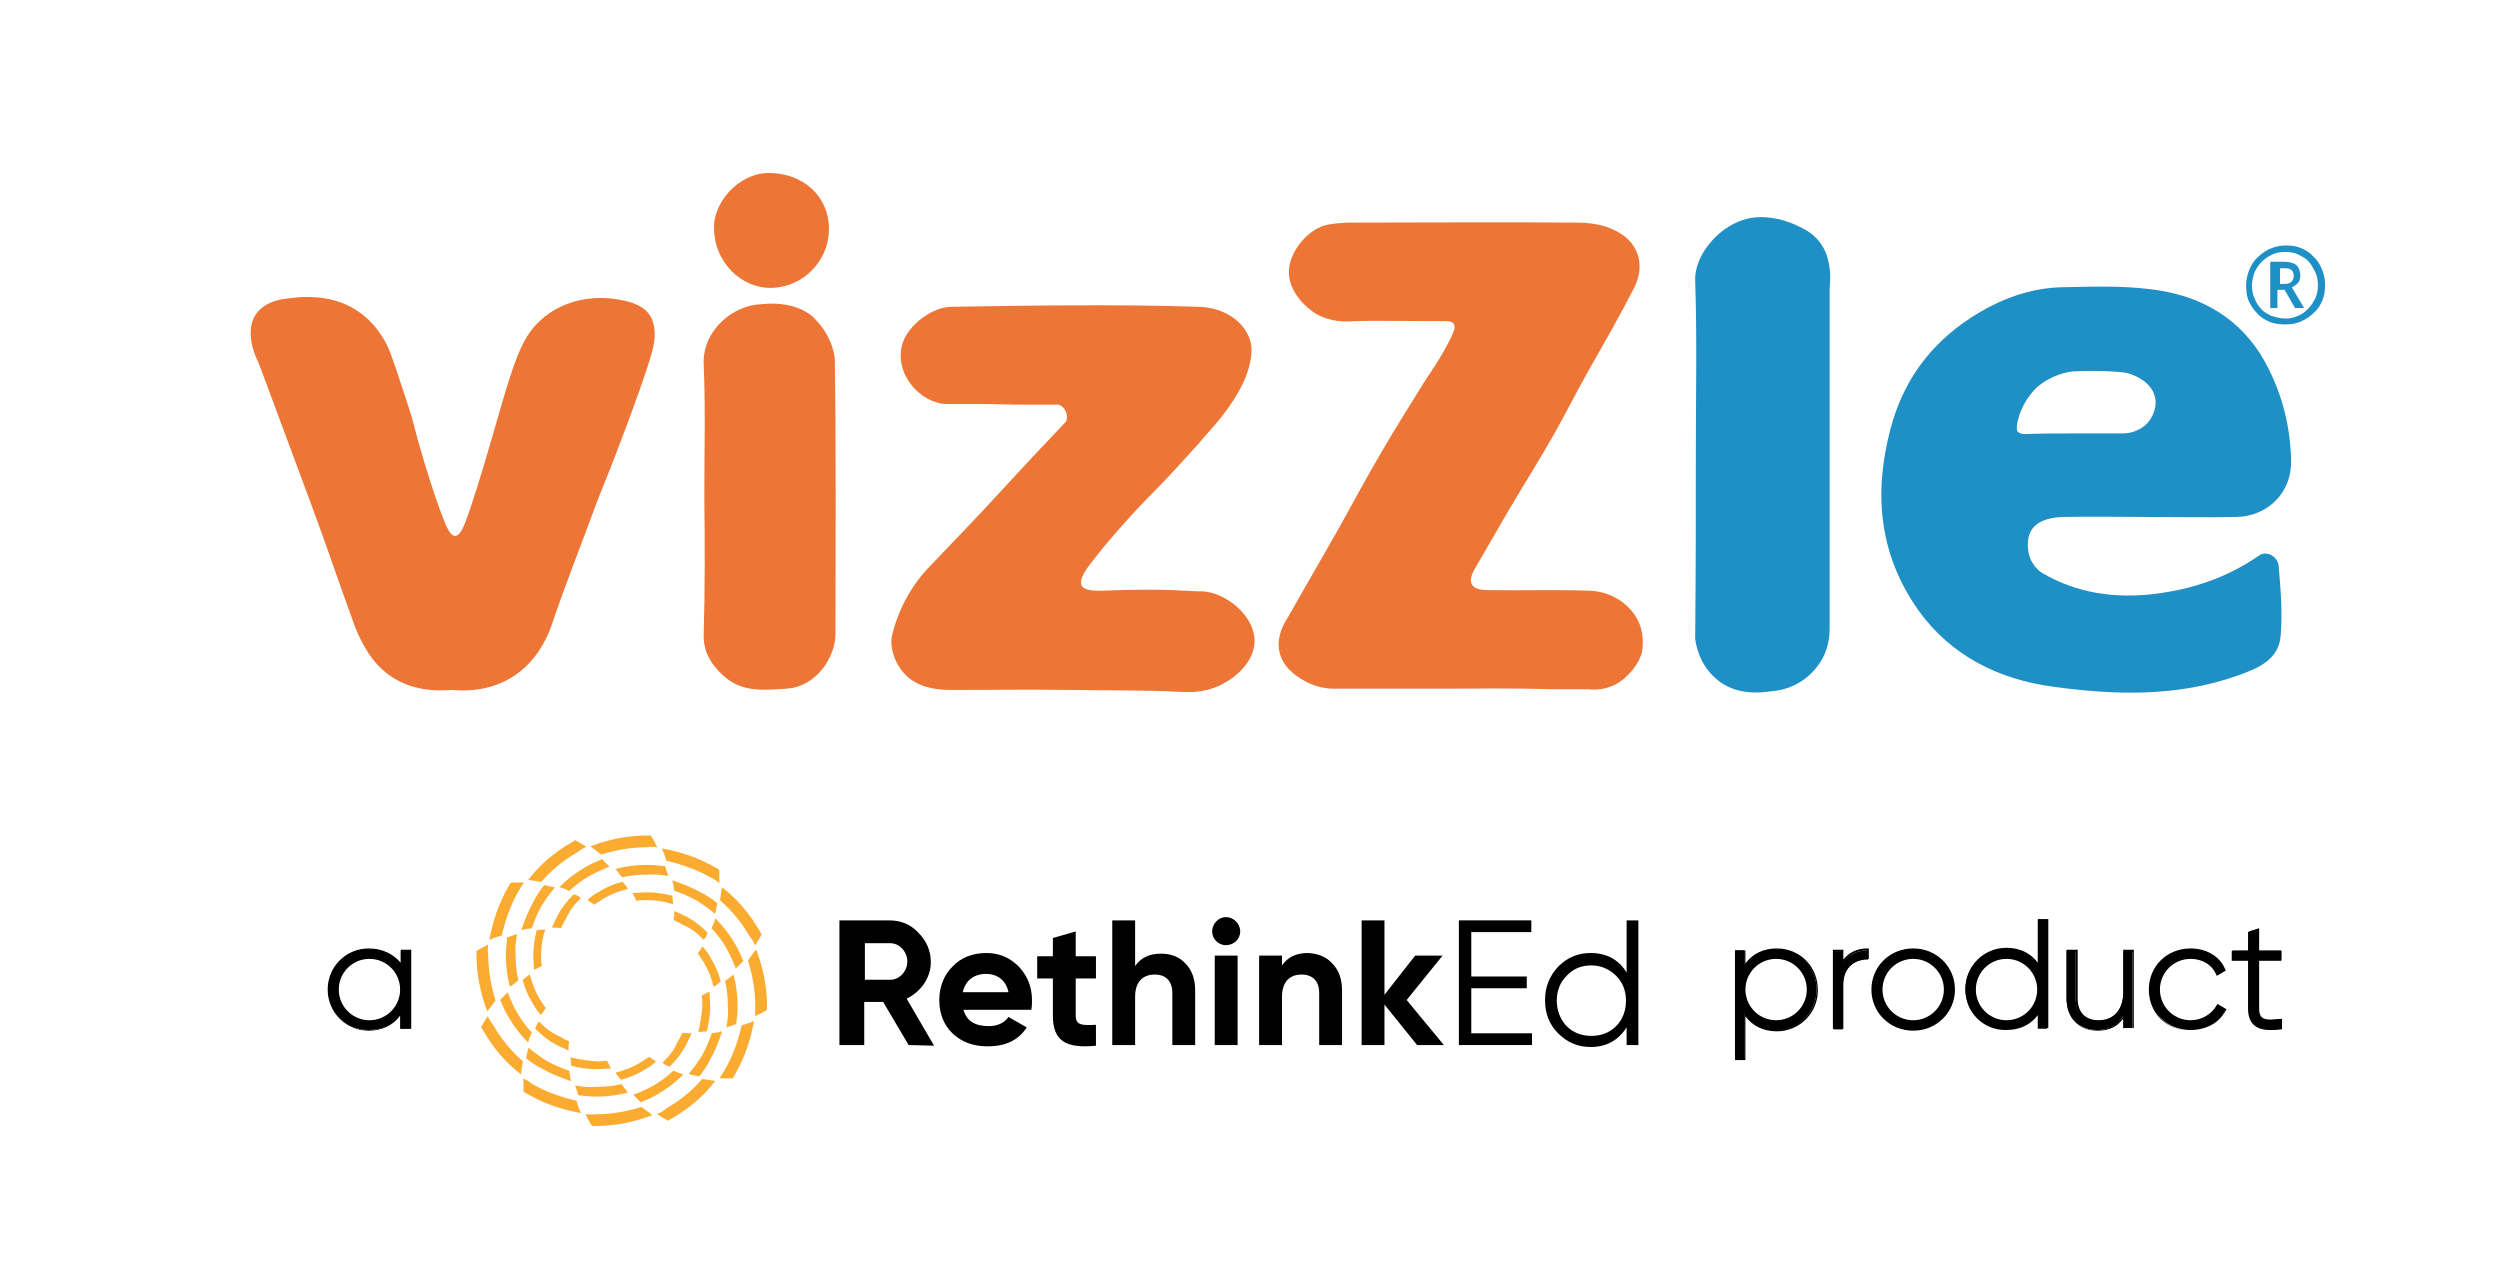 <?xml version="1.0" encoding="utf-8"?>
<!-- Generator: Adobe Illustrator 26.2.1, SVG Export Plug-In . SVG Version: 6.00 Build 0)  -->
<svg version="1.1" id="Layer_1" xmlns="http://www.w3.org/2000/svg" xmlns:xlink="http://www.w3.org/1999/xlink" x="0px" y="0px"
	 viewBox="0 0 383 194" style="enable-background:new 0 0 383 194;" xml:space="preserve">
<style type="text/css">
	.st0{fill:#FBAB30;}
	.st1{clip-path:url(#SVGID_00000183964349286508503570000006381877278207696012_);fill:#FBAB30;}
	.st2{clip-path:url(#SVGID_00000098211851146170968870000007797871974931729568_);fill:#FBAB30;}
	.st3{clip-path:url(#SVGID_00000108297040207470861610000006642247115060304039_);}
	.st4{fill:#1E90C5;}
	.st5{fill:#ED7535;}
	.st6{fill:#55595A;}
	.st7{fill:#F3B81A;}
	.st8{clip-path:url(#SVGID_00000108297040207470861610000006642247115060304039_);fill:none;}
</style>
<g>
	<path class="st0" d="M107.8,144C107.9,144,107.9,144,107.8,144c0.3-0.3,0.5-0.7,0.6-1.1c0,0-0.1-0.1-0.1-0.1
		c-0.9-0.9-1.9-1.7-3-2.3c-0.6-0.3-1.2-0.6-1.9-0.9c0,0-0.1,0-0.1,0c0,0.4,0,0.9-0.1,1.3c0,0,0.1,0,0.1,0.1c0.4,0.2,0.9,0.4,1.3,0.7
		C105.9,142.2,106.9,143,107.8,144L107.8,144z"/>
	<path class="st0" d="M109.4,139.9c0,0,0.1,0.1,0.1,0.1c0-0.1,0-0.1,0.1-0.2c0.1-0.5,0.2-0.9,0.3-1.4c0,0-0.1-0.1-0.1-0.1
		c-0.7-0.6-1.5-1.1-2.3-1.5c-1.4-0.8-2.9-1.4-4.4-1.9c0,0-0.1,0-0.1,0c0,0.1,0,0.2,0.1,0.3c0.1,0.4,0.1,0.8,0.2,1.3c0,0,0.1,0,0.1,0
		c1.2,0.4,2.3,0.9,3.4,1.5C107.7,138.6,108.6,139.2,109.4,139.9L109.4,139.9z"/>
	<path class="st0" d="M110.1,135.2c0,0,0.1,0.1,0.1,0.1c0-0.7,0-1.3,0-2c0,0-0.1-0.1-0.1-0.1c-0.1-0.1-0.3-0.2-0.5-0.3
		c-2.6-1.5-5.3-2.4-8.1-2.9c0,0-0.1,0-0.1,0c0.3,0.6,0.5,1.2,0.7,1.9c0,0,0.1,0,0.1,0c2.2,0.5,4.5,1.3,6.6,2.5
		C109.3,134.6,109.7,134.9,110.1,135.2L110.1,135.2z"/>
	<path class="st0" d="M109.3,151.1c0,0,0,0.1,0,0.1c0.4-0.2,0.7-0.5,1.1-0.8c0,0,0-0.1,0-0.1c-0.3-1.2-0.8-2.4-1.5-3.5
		c-0.3-0.6-0.7-1.2-1.2-1.7c0,0-0.1-0.1-0.1-0.1c-0.2,0.4-0.5,0.7-0.7,1.1c0,0,0.1,0.1,0.1,0.1c0.3,0.4,0.5,0.8,0.8,1.2
		C108.5,148.6,109,149.8,109.3,151.1L109.3,151.1z"/>
	<path class="st0" d="M112.7,148.3c0,0,0,0.1,0,0.1c0.1-0.1,0.1-0.1,0.2-0.2c0.3-0.3,0.7-0.7,1-1c0,0,0-0.1-0.1-0.1
		c-0.3-0.8-0.7-1.7-1.2-2.5c-0.8-1.4-1.8-2.7-2.9-3.8c0,0-0.1-0.1-0.1-0.1c0,0.1-0.1,0.2-0.1,0.3c-0.1,0.4-0.3,0.8-0.5,1.2
		c0,0,0.1,0.1,0.1,0.1c0.8,0.9,1.6,1.9,2.2,3C111.9,146.4,112.3,147.3,112.7,148.3L112.7,148.3z"/>
	<path class="st0" d="M115.6,144.7c0,0,0,0.1,0.1,0.1c0.4-0.6,0.7-1.1,1-1.7c0,0,0-0.1-0.1-0.1c-0.1-0.2-0.2-0.3-0.3-0.5
		c-1.5-2.6-3.4-4.8-5.6-6.5c0,0-0.1-0.1-0.1-0.1c-0.1,0.7-0.2,1.3-0.3,2c0,0,0.1,0.1,0.1,0.1c1.7,1.5,3.2,3.3,4.4,5.4
		C115.2,143.8,115.4,144.2,115.6,144.7L115.6,144.7z"/>
	<path class="st0" d="M107,158c0,0,0,0.1,0,0.1c0.4,0,0.9-0.1,1.3-0.1c0,0,0-0.1,0-0.1c0.3-1.2,0.5-2.5,0.5-3.8
		c0-0.7-0.1-1.4-0.1-2.1c0,0,0-0.1,0-0.1c-0.4,0.2-0.8,0.4-1.2,0.6c0,0,0,0.1,0,0.1c0.1,0.5,0.1,1,0.1,1.5
		C107.5,155.4,107.3,156.8,107,158L107,158z"/>
	<path class="st0" d="M111.3,157.3c0,0,0,0.1,0,0.1c0.1,0,0.2,0,0.2-0.1c0.5-0.1,0.9-0.3,1.3-0.4c0,0,0-0.1,0-0.1
		c0.1-0.9,0.2-1.8,0.2-2.7c0-1.6-0.2-3.2-0.6-4.7c0,0,0-0.1,0-0.1c-0.1,0.1-0.2,0.2-0.3,0.2c-0.3,0.3-0.7,0.5-1,0.8c0,0,0,0.1,0,0.1
		c0.3,1.2,0.4,2.4,0.4,3.7C111.6,155.2,111.5,156.3,111.3,157.3L111.3,157.3z"/>
	<path class="st0" d="M115.7,155.6c0,0,0,0.1,0,0.1c0.6-0.3,1.2-0.6,1.8-1c0,0,0-0.1,0-0.1c0-0.2,0-0.4,0-0.5c0-3-0.6-5.8-1.6-8.5
		c0,0,0-0.1-0.1-0.1c-0.4,0.5-0.8,1.1-1.2,1.6c0,0,0,0.1,0,0.1c0.7,2.2,1.1,4.5,1.1,6.9C115.7,154.6,115.7,155.1,115.7,155.6
		L115.7,155.6z"/>
	<path class="st0" d="M101.5,162.8C101.5,162.9,101.4,162.9,101.5,162.8c0.3,0.3,0.7,0.5,1.1,0.6c0,0,0.1-0.1,0.1-0.1
		c0.9-0.9,1.7-1.9,2.3-3c0.3-0.6,0.6-1.2,0.9-1.9c0,0,0-0.1,0-0.1c-0.4,0-0.9,0-1.3-0.1c0,0,0,0.1-0.1,0.1c-0.2,0.4-0.4,0.9-0.7,1.3
		C103.3,160.9,102.4,161.9,101.5,162.8L101.5,162.8z"/>
	<path class="st0" d="M105.6,164.4c0,0-0.1,0.1-0.1,0.1c0.1,0,0.1,0,0.2,0.1c0.5,0.1,0.9,0.2,1.4,0.3c0,0,0.1-0.1,0.1-0.1
		c0.6-0.7,1.1-1.5,1.5-2.3c0.8-1.4,1.4-2.9,1.9-4.4c0,0,0-0.1,0-0.1c-0.1,0-0.2,0-0.3,0.1c-0.4,0.1-0.8,0.1-1.3,0.2c0,0,0,0.1,0,0.1
		c-0.4,1.2-0.9,2.3-1.5,3.4C106.9,162.7,106.3,163.6,105.6,164.4L105.6,164.4z"/>
	<path class="st0" d="M110.3,165.1c0,0-0.1,0.1-0.1,0.1c0.7,0,1.3,0,2,0c0,0,0.1-0.1,0.1-0.1c0.1-0.1,0.2-0.3,0.3-0.5
		c1.5-2.6,2.4-5.3,2.9-8.1c0,0,0-0.1,0-0.1c-0.6,0.3-1.2,0.5-1.9,0.7c0,0,0,0.1,0,0.1c-0.5,2.2-1.3,4.5-2.5,6.6
		C110.8,164.3,110.5,164.7,110.3,165.1L110.3,165.1z"/>
	<path class="st0" d="M94.4,164.3c0,0-0.1,0-0.1,0c0.2,0.4,0.5,0.7,0.8,1.1c0,0,0.1,0,0.1,0c1.2-0.3,2.4-0.8,3.5-1.5
		c0.6-0.3,1.2-0.7,1.7-1.2c0,0,0.1-0.1,0.1-0.1c-0.4-0.2-0.7-0.5-1.1-0.7c0,0-0.1,0.1-0.1,0.1c-0.4,0.3-0.8,0.5-1.2,0.8
		C96.9,163.5,95.6,164,94.4,164.3L94.4,164.3z"/>
	<path class="st0" d="M97.1,167.7c0,0-0.1,0-0.1,0c0.1,0.1,0.1,0.1,0.2,0.2c0.3,0.3,0.7,0.7,1,1c0,0,0.1,0,0.1-0.1
		c0.8-0.3,1.7-0.7,2.5-1.2c1.4-0.8,2.7-1.8,3.8-2.9c0,0,0.1-0.1,0.1-0.1c-0.1,0-0.2-0.1-0.3-0.1c-0.4-0.1-0.8-0.3-1.2-0.5
		c0,0-0.1,0.1-0.1,0.1c-0.9,0.8-1.9,1.6-3,2.2C99.1,166.9,98.1,167.3,97.1,167.7L97.1,167.7z"/>
	<path class="st0" d="M100.8,170.6c0,0-0.1,0-0.1,0.1c0.6,0.4,1.1,0.7,1.7,1c0,0,0.1,0,0.1-0.1c0.2-0.1,0.3-0.2,0.5-0.3
		c2.6-1.5,4.8-3.4,6.5-5.6c0,0,0.1-0.1,0.1-0.1c-0.7-0.1-1.3-0.2-2-0.3c0,0-0.1,0.1-0.1,0.1c-1.5,1.7-3.3,3.2-5.4,4.4
		C101.7,170.2,101.3,170.4,100.8,170.6L100.8,170.6z"/>
	<path class="st0" d="M87.5,162c0,0-0.1,0-0.1,0c0,0.4,0.1,0.9,0.1,1.3c0,0,0.1,0,0.1,0c1.2,0.3,2.5,0.5,3.8,0.5
		c0.7,0,1.4-0.1,2.1-0.1c0,0,0.1,0,0.1,0c-0.2-0.4-0.4-0.8-0.6-1.2c0,0-0.1,0-0.1,0c-0.5,0.1-1,0.1-1.5,0.1
		C90,162.5,88.7,162.3,87.5,162L87.5,162z"/>
	<path class="st0" d="M88.2,166.3c0,0-0.1,0-0.1,0c0,0.1,0,0.1,0.1,0.2c0.1,0.5,0.3,0.9,0.4,1.3c0,0,0.1,0,0.1,0
		c0.9,0.1,1.8,0.2,2.7,0.2c1.6,0,3.2-0.2,4.7-0.6c0,0,0.1,0,0.1,0c-0.1-0.1-0.2-0.2-0.2-0.3c-0.3-0.3-0.5-0.7-0.8-1c0,0-0.1,0-0.1,0
		c-1.2,0.3-2.4,0.4-3.7,0.4C90.3,166.6,89.2,166.5,88.2,166.3L88.2,166.3z"/>
	<path class="st0" d="M89.8,170.7c0,0-0.1,0-0.1,0c0.3,0.6,0.6,1.2,1,1.8c0,0,0.1,0,0.1,0c0.2,0,0.4,0,0.5,0c3,0,5.8-0.6,8.5-1.6
		c0,0,0.1,0,0.1-0.1c-0.5-0.4-1.1-0.8-1.6-1.2c0,0-0.1,0-0.1,0c-2.2,0.7-4.5,1.1-6.9,1.1C90.9,170.8,90.4,170.7,89.8,170.7
		L89.8,170.7z"/>
	<path class="st0" d="M82.6,156.5C82.6,156.5,82.6,156.4,82.6,156.5c-0.3,0.3-0.5,0.7-0.6,1.1c0,0,0.1,0.1,0.1,0.1
		c0.9,0.9,1.9,1.7,3,2.3c0.6,0.3,1.2,0.6,1.9,0.9c0,0,0.1,0,0.1,0c0-0.4,0-0.9,0.1-1.3c0,0-0.1,0-0.1-0.1c-0.4-0.2-0.9-0.4-1.3-0.7
		C84.6,158.3,83.5,157.5,82.6,156.5L82.6,156.5z"/>
	<path class="st0" d="M81.1,160.6c0,0-0.1-0.1-0.1-0.1c0,0.1,0,0.1-0.1,0.2c-0.1,0.5-0.2,0.9-0.3,1.4c0,0,0.1,0.1,0.1,0.1
		c0.7,0.6,1.5,1.1,2.3,1.5c1.4,0.8,2.9,1.4,4.4,1.9c0,0,0.1,0,0.1,0c0-0.1,0-0.2-0.1-0.3c-0.1-0.4-0.1-0.8-0.2-1.3c0,0-0.1,0-0.1,0
		c-1.2-0.4-2.3-0.9-3.4-1.5C82.8,161.9,81.9,161.3,81.1,160.6L81.1,160.6z"/>
	<path class="st0" d="M80.3,165.3c0,0-0.1-0.1-0.1-0.1c0,0.7,0,1.3,0,2c0,0,0.1,0.1,0.1,0.1c0.1,0.1,0.3,0.2,0.5,0.3
		c2.6,1.5,5.3,2.4,8.1,2.9c0,0,0.1,0,0.1,0c-0.3-0.6-0.5-1.2-0.7-1.9c0,0-0.1,0-0.1,0c-2.2-0.5-4.5-1.3-6.6-2.5
		C81.2,165.8,80.8,165.5,80.3,165.3L80.3,165.3z"/>
	<path class="st0" d="M81.2,149.4c0,0,0-0.1,0-0.1c-0.4,0.2-0.7,0.5-1.1,0.8c0,0,0,0.1,0,0.1c0.3,1.2,0.8,2.4,1.5,3.5
		c0.3,0.6,0.7,1.2,1.2,1.7c0,0,0.1,0.1,0.1,0.1c0.2-0.4,0.5-0.7,0.7-1.1c0,0-0.1-0.1-0.1-0.1c-0.3-0.4-0.5-0.8-0.8-1.2
		C82,151.9,81.5,150.6,81.2,149.4L81.2,149.4z"/>
	<path class="st0" d="M77.8,152.1c0,0,0-0.1,0-0.1c-0.1,0.1-0.1,0.1-0.2,0.2c-0.3,0.3-0.7,0.7-1,1c0,0,0,0.1,0.1,0.1
		c0.3,0.8,0.7,1.7,1.2,2.5c0.8,1.4,1.8,2.7,2.9,3.8c0,0,0.1,0.1,0.1,0.1c0-0.1,0.1-0.2,0.1-0.3c0.1-0.4,0.3-0.8,0.5-1.2
		c0,0-0.1-0.1-0.1-0.1c-0.8-0.9-1.6-1.9-2.2-3C78.6,154.1,78.2,153.1,77.8,152.1L77.8,152.1z"/>
	<path class="st0" d="M74.8,155.8c0,0,0-0.1-0.1-0.1c-0.4,0.6-0.7,1.1-1,1.7c0,0,0,0.1,0.1,0.1c0.1,0.2,0.2,0.3,0.3,0.5
		c1.5,2.6,3.4,4.8,5.6,6.5c0,0,0.1,0.1,0.1,0.1c0.1-0.7,0.2-1.3,0.3-2c0,0-0.1-0.1-0.1-0.1c-1.7-1.5-3.2-3.3-4.4-5.4
		C75.3,156.7,75,156.3,74.8,155.8L74.8,155.8z"/>
	<path class="st0" d="M83.5,142.5c0,0,0-0.1,0-0.1c-0.4,0-0.9,0.1-1.3,0.1c0,0,0,0.1,0,0.1c-0.3,1.2-0.5,2.5-0.5,3.8
		c0,0.7,0.1,1.4,0.1,2.1c0,0,0,0.1,0,0.1c0.4-0.2,0.8-0.4,1.2-0.6c0,0,0-0.1,0-0.1c-0.1-0.5-0.1-1-0.1-1.5
		C82.9,145,83.1,143.7,83.5,142.5L83.5,142.5z"/>
	<g>
		<defs>
			<polygon id="SVGID_1_" points="73,128 117.5,128 117.5,172.5 73,172.5 73,128 			"/>
		</defs>
		<clipPath id="SVGID_00000077299182027752662320000004147255766434594227_">
			<use xlink:href="#SVGID_1_"  style="overflow:visible;"/>
		</clipPath>
		<path style="clip-path:url(#SVGID_00000077299182027752662320000004147255766434594227_);fill:#FBAB30;" d="M79.2,143.2
			c0,0,0-0.1,0-0.1c-0.1,0-0.2,0-0.2,0.1c-0.5,0.1-0.9,0.3-1.3,0.4c0,0,0,0.1,0,0.1c-0.1,0.9-0.2,1.8-0.2,2.7c0,1.6,0.2,3.2,0.6,4.7
			c0,0,0,0.1,0,0.1c0.1-0.1,0.2-0.2,0.3-0.2c0.3-0.3,0.7-0.5,1-0.8c0,0,0-0.1,0-0.1c-0.3-1.2-0.4-2.4-0.4-3.7
			C78.9,145.3,79,144.2,79.2,143.2L79.2,143.2z"/>
		<path style="clip-path:url(#SVGID_00000077299182027752662320000004147255766434594227_);fill:#FBAB30;" d="M74.8,144.8
			c0,0,0-0.1,0-0.1c-0.6,0.3-1.2,0.6-1.8,1c0,0,0,0.1,0,0.1c0,0.2,0,0.4,0,0.5c0,3,0.6,5.8,1.6,8.5c0,0,0,0.1,0.1,0.1
			c0.4-0.5,0.8-1.1,1.2-1.6c0,0,0-0.1,0-0.1c-0.7-2.2-1.1-4.5-1.1-6.9C74.7,145.9,74.7,145.4,74.8,144.8L74.8,144.8z"/>
	</g>
	<path class="st0" d="M89,137.6C89,137.6,89,137.6,89,137.6c-0.3-0.3-0.7-0.5-1.1-0.6c0,0-0.1,0.1-0.1,0.1c-0.9,0.9-1.7,1.9-2.3,3
		c-0.3,0.6-0.6,1.2-0.9,1.9c0,0,0,0.1,0,0.1c0.4,0,0.9,0,1.3,0.1c0,0,0-0.1,0.1-0.1c0.2-0.4,0.4-0.9,0.7-1.3
		C87.2,139.6,88,138.5,89,137.6L89,137.6z"/>
	<path class="st0" d="M84.9,136.1c0,0,0.1-0.1,0.1-0.1c-0.1,0-0.1,0-0.2-0.1c-0.5-0.1-0.9-0.2-1.4-0.3c0,0-0.1,0.1-0.1,0.1
		c-0.6,0.7-1.1,1.5-1.5,2.3c-0.8,1.4-1.4,2.9-1.9,4.4c0,0,0,0.1,0,0.1c0.1,0,0.2,0,0.3-0.1c0.4-0.1,0.8-0.1,1.3-0.2c0,0,0-0.1,0-0.1
		c0.4-1.2,0.9-2.3,1.5-3.4C83.6,137.8,84.2,136.9,84.9,136.1L84.9,136.1z"/>
	<path class="st0" d="M80.2,135.3c0,0,0.1-0.1,0.1-0.1c-0.7,0-1.3,0-2,0c0,0-0.1,0.1-0.1,0.1c-0.1,0.1-0.2,0.3-0.3,0.5
		c-1.5,2.6-2.4,5.3-2.9,8.1c0,0,0,0.1,0,0.1c0.6-0.3,1.2-0.5,1.9-0.7c0,0,0-0.1,0-0.1c0.5-2.2,1.3-4.5,2.5-6.6
		C79.6,136.2,79.9,135.8,80.2,135.3L80.2,135.3z"/>
	<path class="st0" d="M96.1,136.2c0,0,0.1,0,0.1,0c-0.2-0.4-0.5-0.7-0.8-1.1c0,0-0.1,0-0.1,0c-1.2,0.3-2.4,0.8-3.5,1.5
		c-0.6,0.3-1.2,0.7-1.7,1.2c0,0-0.1,0.1-0.1,0.1c0.4,0.2,0.7,0.5,1.1,0.7c0,0,0.1-0.1,0.1-0.1c0.4-0.3,0.8-0.5,1.2-0.8
		C93.6,137,94.8,136.5,96.1,136.2L96.1,136.2z"/>
	<path class="st0" d="M93.3,132.8c0,0,0.1,0,0.1,0c-0.1-0.1-0.1-0.1-0.2-0.2c-0.3-0.3-0.7-0.7-1-1c0,0-0.1,0-0.1,0.1
		c-0.8,0.3-1.7,0.7-2.5,1.2c-1.4,0.8-2.7,1.8-3.8,2.9c0,0-0.1,0.1-0.1,0.1c0.1,0,0.2,0.1,0.3,0.1c0.4,0.1,0.8,0.3,1.2,0.5
		c0,0,0.1-0.1,0.1-0.1c0.9-0.8,1.9-1.6,3-2.2C91.4,133.6,92.3,133.2,93.3,132.8L93.3,132.8z"/>
	<path class="st0" d="M89.7,129.8c0,0,0.1,0,0.1-0.1c-0.6-0.4-1.1-0.7-1.7-1c0,0-0.1,0-0.1,0.1c-0.2,0.1-0.3,0.2-0.5,0.3
		c-2.6,1.5-4.8,3.4-6.5,5.6c0,0-0.1,0.1-0.1,0.1c0.7,0.1,1.3,0.2,2,0.3c0,0,0.1-0.1,0.1-0.1c1.5-1.7,3.3-3.2,5.4-4.4
		C88.8,130.3,89.2,130,89.7,129.8L89.7,129.8z"/>
	<path class="st0" d="M103,138.5c0,0,0.1,0,0.1,0c0-0.4-0.1-0.9-0.1-1.3c0,0-0.1,0-0.1,0c-1.2-0.3-2.5-0.5-3.8-0.5
		c-0.7,0-1.4,0.1-2.1,0.1c0,0-0.1,0-0.1,0c0.2,0.4,0.4,0.8,0.6,1.2c0,0,0.1,0,0.1,0c0.5-0.1,1-0.1,1.5-0.1
		C100.4,137.9,101.8,138.1,103,138.5L103,138.5z"/>
	<g>
		<defs>
			<polygon id="SVGID_00000097464222114880605770000007824707255062002582_" points="73,128 117.5,128 117.5,172.5 73,172.5 73,128 
							"/>
		</defs>
		<clipPath id="SVGID_00000018933475657525718270000012111742930236029866_">
			<use xlink:href="#SVGID_00000097464222114880605770000007824707255062002582_"  style="overflow:visible;"/>
		</clipPath>
		<path style="clip-path:url(#SVGID_00000018933475657525718270000012111742930236029866_);fill:#FBAB30;" d="M102.3,134.2
			c0,0,0.1,0,0.1,0c0-0.1,0-0.1-0.1-0.2c-0.1-0.5-0.3-0.9-0.4-1.3c0,0-0.1,0-0.1,0c-0.9-0.1-1.8-0.2-2.7-0.2c-1.6,0-3.2,0.2-4.7,0.6
			c0,0-0.1,0-0.1,0c0.1,0.1,0.2,0.2,0.2,0.3c0.3,0.3,0.5,0.7,0.8,1c0,0,0.1,0,0.1,0c1.2-0.3,2.4-0.4,3.7-0.4
			C100.2,133.9,101.3,134,102.3,134.2L102.3,134.2z"/>
		<path style="clip-path:url(#SVGID_00000018933475657525718270000012111742930236029866_);fill:#FBAB30;" d="M100.6,129.8
			c0,0,0.1,0,0.1,0c-0.3-0.6-0.6-1.2-1-1.8c0,0-0.1,0-0.1,0c-0.2,0-0.4,0-0.5,0c-3,0-5.8,0.6-8.5,1.6c0,0-0.1,0-0.1,0.1
			c0.5,0.4,1.1,0.8,1.6,1.2c0,0,0.1,0,0.1,0c2.2-0.7,4.5-1.1,6.9-1.1C99.6,129.7,100.1,129.7,100.6,129.8L100.6,129.8z"/>
	</g>
	<path d="M132.5,144.5v5.6h3.9c1.4,0,2.6-1.3,2.6-2.8c0-1.5-1.2-2.8-2.6-2.8H132.5L132.5,144.5z M139.2,160.1l-3.9-6.6h-2.9v6.6
		h-3.8V141h7.6c1.8,0,3.3,0.6,4.5,1.9c1.2,1.2,1.9,2.7,1.9,4.5c0,2.4-1.5,4.5-3.7,5.6l4.2,7.2L139.2,160.1L139.2,160.1L139.2,160.1z
		"/>
	<path d="M154.5,152c-0.4-1.9-1.8-2.8-3.4-2.8c-1.9,0-3.2,1-3.6,2.8H154.5L154.5,152z M147.6,154.7c0.5,1.7,1.7,2.5,3.9,2.5
		c1.3,0,2.4-0.5,3-1.4l2.8,1.6c-1.3,2-3.3,2.9-6,2.9c-2.3,0-4-0.7-5.4-2c-1.4-1.4-2-3.1-2-5.1c0-2,0.7-3.8,2-5.1
		c1.3-1.4,3.1-2.1,5.2-2.1c2,0,3.6,0.7,5,2.1c1.3,1.4,2,3.1,2,5.1c0,0.5,0,0.9-0.1,1.5H147.6L147.6,154.7z"/>
	<path d="M167.9,149.9h-3.1v5.7c0,1.5,1,1.5,3.1,1.4v3.2c-4.8,0.5-6.6-0.9-6.6-4.6v-5.7h-2.4v-3.4h2.4v-2.8l3.5-1v3.8h3.1V149.9
		L167.9,149.9z"/>
	<path d="M181.6,147.6c1,1,1.5,2.4,1.5,4.1v8.4h-3.5v-8c0-1.8-1-2.8-2.7-2.8c-1.8,0-3,1.1-3,3.4v7.4h-3.5v-19.1h3.5v7
		c0.9-1.3,2.2-1.9,4-1.9C179.4,146.1,180.7,146.6,181.6,147.6L181.6,147.6z"/>
	<path d="M186.1,160.1v-13.7h3.5v13.7H186.1L186.1,160.1z M185.7,142.7c0-1.2,1-2.2,2.1-2.2c1.2,0,2.2,1,2.2,2.2
		c0,1.2-1,2.1-2.2,2.1S185.7,143.8,185.7,142.7L185.7,142.7z"/>
	<path d="M204.1,147.6c1,1,1.5,2.4,1.5,4.1v8.4h-3.5v-8c0-1.8-1-2.8-2.7-2.8c-1.8,0-3,1.1-3,3.4v7.4h-3.5v-13.7h3.5v1.5
		c0.9-1.3,2.2-1.9,4-1.9C202,146.1,203.2,146.6,204.1,147.6L204.1,147.6z"/>
	<polygon points="221.2,160.1 217.1,160.1 212.1,153.9 212.1,160.1 208.6,160.1 208.6,141 212.1,141 212.1,152.4 216.8,146.4 
		221,146.4 215.5,153.2 221.2,160.1 	"/>
	<polygon points="225.4,158.3 234.7,158.3 234.7,160.1 223.5,160.1 223.5,141 234.6,141 234.6,142.8 225.4,142.8 225.4,149.6 
		233.9,149.6 233.9,151.4 225.4,151.4 225.4,158.3 225.4,158.3 	"/>
	<path d="M243.8,158.7c1.5,0,2.8-0.5,3.8-1.5c1-1,1.5-2.4,1.5-3.9c0-1.5-0.5-2.8-1.5-3.8c-1-1-2.3-1.6-3.8-1.6
		c-1.5,0-2.8,0.5-3.8,1.6c-1,1-1.5,2.3-1.5,3.8c0,1.5,0.5,2.8,1.5,3.9C241,158.2,242.3,158.7,243.8,158.7L243.8,158.7z M249.2,141
		h1.8v19.1h-1.8v-2.7c-1.3,2-3.1,3-5.5,3c-2,0-3.6-0.7-5-2.1c-1.4-1.4-2-3.1-2-5.1c0-2,0.7-3.7,2-5.1c1.4-1.4,3-2.1,5-2.1
		c2.4,0,4.3,1,5.5,3V141L249.2,141z"/>
</g>
<g>
	<defs>
		<rect id="SVGID_00000078757207108393197510000013635062277667690165_" x="-1" y="-28" width="373" height="151"/>
	</defs>
	<clipPath id="SVGID_00000134240504284965372350000002227876567915166619_">
		<use xlink:href="#SVGID_00000078757207108393197510000013635062277667690165_"  style="overflow:visible;"/>
	</clipPath>
	<g style="clip-path:url(#SVGID_00000134240504284965372350000002227876567915166619_);">
		<path class="st4" d="M317.5,66.4c2.6,0,5.1,0,7.7,0c0.3,0,2.3,0,3.8-1.6c0.2-0.2,1.5-1.8,1.2-3.7c-0.4-2.6-3.3-3.6-3.8-3.8
			c-0.6-0.2-1.1-0.3-3.1-0.4c-1.4-0.1-3.4-0.1-5.7,0c-1.1,0.1-3.3,0.6-5.4,2.3c0,0-2.6,2.2-3.2,5.9c0,0.3-0.1,0.7,0.1,1
			c0.3,0.4,1,0.4,1.1,0.4C312.7,66.4,315.1,66.4,317.5,66.4L317.5,66.4z M329.2,79.2c-4.4,0-8.9-0.1-13.3,0
			c-3.8,0.2-5.8,1.8-5.1,5.6c0.2,1.1,1.1,2.4,2.1,3c5.3,3.1,11.1,3.9,17.1,3.2c5.8-0.7,11.2-2.5,16.1-5.9c1.1-0.8,2.9,0.1,3,1.7
			c0.3,3.5,0.6,7.1,0.3,10.6c-0.3,3.7-3.5,5-6.6,6.1c-9.3,3.3-18.8,3-28.3,1.7c-8.2-1.1-15.6-4.7-20.6-11.7
			c-6-8.5-6.9-17.8-4.3-27.7c1.9-7.3,6-13,12.3-17.1c4.3-2.8,9-4.6,14.1-4.7c5.1-0.1,10.4-0.3,15.4,0.6c7.2,1.3,12.9,5.2,16.2,12
			c2.2,4.4,3.3,9.1,3.4,14c0.1,4.8-3.5,8.5-8.4,8.6C338.2,79.3,333.7,79.2,329.2,79.2C329.2,79.2,329.2,79.2,329.2,79.2L329.2,79.2z
			"/>
		<path class="st5" d="M223.7,105.5c-4.4,0-10.9,0-19.5,0c-0.9,0-2.5-0.2-4.2-1.1c-0.7-0.4-3.2-1.7-3.9-4.2c-0.6-2,0.2-4,0.9-5.1
			c2.6-4.6,5.3-9.2,7.9-13.8c2.2-3.9,4.3-7.9,6.6-11.8c2.2-3.8,4.6-7.6,6.9-11.3c0.3-0.5,2.3-3.2,4-6.7c0.2-0.5,0.7-1.4,0.3-1.9
			c-0.3-0.4-0.8-0.4-1.1-0.4c-6.7,0-11.6-0.1-14.2,0c-1.1,0.1-3.6,0.2-5.9-1.2c0,0,0,0,0,0c-0.5-0.3-4.5-3-4-7c0.4-3,3.2-6.1,6-6.6
			c1.2-0.2,2.4-0.3,3.5-0.3c11.5,0,23-0.1,34.5,0c2,0,4.2,0.3,5.9,1.2c3.6,1.7,4.7,5.2,3,8.7c-2.2,4.3-4.6,8.5-7,12.7
			c-1.8,3.2-3.4,6.4-5.2,9.6c-2.3,4.1-4.8,8-7.2,12.1c-1.7,2.9-3.4,5.9-5.1,8.8c-1.1,2-0.6,3.1,1.7,3.2c5.3,0.1,10.6-0.1,15.9,0.1
			c3.3,0.1,6.3,2,7.6,4.9c1,2.4,0.4,4.7,0.4,4.7c-0.5,1.6-1.5,2.7-2,3.2c-0.4,0.4-1,1-1.9,1.5c-1.7,0.9-3.3,0.9-4.2,0.8
			c-1.2,0-2.9,0-5,0C231.1,105.4,225.9,105.5,223.7,105.5L223.7,105.5z"/>
		<path class="st5" d="M164.2,105.7c-8.3-0.1-10.7,0-18.4,0c-3.3,0-6.4-0.7-8.2-3.8c-0.8-1.3-1.3-3.3-0.9-4.7c1-4,3-7.7,6-10.7
			c2.5-2.6,4.6-4.8,6.3-6.6c1.7-1.8,1.7-1.8,5.4-5.8c2.1-2.3,5.1-5.5,8.9-9.5c0.1-0.1,0.3-0.8,0-1.5c-0.3-0.8-1-1.1-1.1-1.1
			c-2.1,0-3.9,0-5,0c-3.1,0-4-0.1-6.8-0.1c-1.1,0-3.6,0-4.2,0c-0.7,0-0.8,0-1.2,0c-4-0.1-8.2-4.7-6.7-9.4c0.9-2.7,4.5-5.5,7.5-5.5
			c12.6-0.2,25.2-0.4,37.8,0c3.9,0.1,7,2.2,7.9,5.1c0.2,0.6,0.5,1.8-0.2,4.3c-1.2,4.5-5.8,9.4-5.8,9.4c-0.8,0.9-1.4,1.6-1.9,2.2
			c-1.5,1.6-4.1,4.6-6.5,7c-1.9,1.9-6.7,6.9-10.3,11.7c-0.5,0.7-1.5,2.1-1.1,3c0.4,0.8,2,0.8,2.8,0.8c10.7-0.4,13.2,0.1,15.7,0.1
			c3.4,0.1,8,3.6,8,7.6c0,3.4-3.4,5.8-4.4,6.3c-2.6,1.6-5.3,1.6-6.9,1.5C175.3,105.7,169.7,105.8,164.2,105.7L164.2,105.7z"/>
		<path class="st5" d="M69.2,105.7c-4.9,0.4-9.5-0.9-12.6-5.4c-1-1.5-1.8-3.1-2.4-4.8C52,89.5,50,83.5,47.8,77.6
			c-2.6-7-5.2-14-7.8-21c-0.3-0.9-0.8-1.8-1.1-2.7c-1.5-4.7,0.4-7.7,5.3-8.2c3.8-0.5,7.3-0.1,10.2,1.7c2.3,1.4,3.6,3.3,4.1,4.1
			c1,1.5,1.4,2.8,2.2,5.1c1.6,4.8,2.4,7.2,2.7,8.5c0.2,0.9,2.6,9.7,4.8,15.1c0.3,0.6,0.8,1.9,1.5,1.9c0.8,0,1.3-1.4,1.6-2.1
			c2.1-5.6,5.4-17.7,6.1-19.9c0.8-2.6,1.6-5.2,2.8-7.6c2.6-5.1,8.2-7.5,14-6.7c4,0.6,5.9,1.8,6.1,5.1c0.1,1.9-0.7,4-1.3,5.9
			c-1.5,4.5-3.2,9-4.9,13.4c-0.9,2.4-1.9,4.7-2.8,7.1c-2.3,6.3-4.8,12.5-6.9,18.8C81.6,103.5,75.7,106.3,69.2,105.7L69.2,105.7z"/>
		<path class="st4" d="M259.8,69.7c0-8.9,0.2-17.9-0.1-26.8c-0.1-3.5,3.1-7.8,7.3-9.2c3.9-1.3,8,0.7,8.4,0.9
			c1.1,0.5,2.7,1.3,3.8,3.1c0.8,1.3,1,2.7,1.1,3.4c0.2,1.5,0,2.7,0,3.1c0,0,0,0,0,10c0,4.7,0,9.4,0,14.2c0,9.3,0,18.6,0,27.9
			c0,0.9-0.1,2.7-1.1,4.6c-0.3,0.5-1.1,1.9-2.7,3.1c-2,1.5-4,1.8-5.1,1.9c-1.5,0.2-5.5,0.8-8.6-2c-2.5-2.2-3-5.2-3.1-6.1
			C259.8,88.4,259.8,79,259.8,69.7L259.8,69.7z"/>
		<path class="st5" d="M107.9,76.2c0-6.9,0.2-13.7-0.1-20.6c-0.1-5,4.5-8.9,8.9-9c0.2,0,4.7-0.7,7.8,1.9c0.1,0.1,0.6,0.6,1.2,1.3
			c1.7,2.2,2.2,4.4,2.2,5.5c0.2,13.9,0.1,27.8,0.1,41.7c0,4-3.2,8.2-7.4,8.5c-3.4,0.2-7,0.7-9.9-2.1c-1.7-1.6-2.9-3.4-2.9-6
			C108,90.5,108,83.4,107.9,76.2C108,76.2,107.9,76.2,107.9,76.2L107.9,76.2z"/>
		<path class="st5" d="M109.4,35.2c-0.3-4,3.7-8.8,8.6-8.7c5.1,0.1,9,3.6,9,8.6c0,4.8-3.9,8.9-8.8,9
			C113.5,44.2,109.5,40.1,109.4,35.2L109.4,35.2z"/>
		<path class="st4" d="M349.1,43.5h0.9c0.4,0,0.8-0.1,1-0.3c0.2-0.2,0.4-0.5,0.4-0.9c0-0.4-0.1-0.7-0.3-0.9c-0.2-0.2-0.6-0.3-1-0.3
			h-0.8V43.5L349.1,43.5z M347.8,47.3v-7.2h2.1c0.9,0,1.5,0.2,1.9,0.5c0.4,0.4,0.6,0.9,0.6,1.6c0,0.5-0.1,0.9-0.4,1.2
			c-0.3,0.3-0.6,0.5-0.9,0.6l1.9,3.2h-1.4l-1.6-2.8h-1.1v2.8H347.8L347.8,47.3z M350.1,48.8c0.7,0,1.3-0.1,1.9-0.4
			c0.6-0.2,1.1-0.6,1.6-1.1c0.5-0.5,0.8-1,1.1-1.6c0.3-0.6,0.4-1.3,0.4-2c0-0.7-0.1-1.4-0.4-2c-0.3-0.6-0.6-1.2-1-1.6
			c-0.4-0.5-1-0.8-1.6-1.1c-0.6-0.3-1.3-0.4-2-0.4s-1.4,0.1-2,0.4c-0.6,0.3-1.1,0.6-1.6,1.1c-0.5,0.5-0.8,1-1.1,1.6
			c-0.2,0.6-0.4,1.3-0.4,2c0,0.7,0.1,1.4,0.4,2c0.2,0.6,0.6,1.2,1,1.6c0.4,0.5,1,0.8,1.6,1.1C348.7,48.6,349.4,48.8,350.1,48.8
			L350.1,48.8z M350.1,49.7c-0.9,0-1.7-0.1-2.4-0.4c-0.7-0.3-1.4-0.7-1.9-1.3c-0.5-0.5-1-1.2-1.3-1.9c-0.3-0.7-0.4-1.5-0.4-2.4
			c0-0.8,0.2-1.6,0.5-2.4c0.3-0.7,0.7-1.4,1.3-1.9c0.5-0.5,1.2-1,1.9-1.3c0.7-0.3,1.5-0.5,2.4-0.5c0.8,0,1.6,0.1,2.3,0.4
			c0.7,0.3,1.4,0.7,1.9,1.3c0.6,0.5,1,1.2,1.3,1.9c0.3,0.7,0.5,1.5,0.5,2.4c0,0.9-0.1,1.7-0.4,2.4c-0.3,0.7-0.7,1.4-1.3,1.9
			c-0.5,0.5-1.2,1-1.9,1.3C351.8,49.6,351,49.7,350.1,49.7L350.1,49.7z"/>
		<path class="st6" d="M55.6,153.1l-1.7,0.1c-1.4,0-2.3,0.3-2.9,0.7c-0.6,0.4-0.8,1-0.8,1.7c0,0.6,0.2,1.1,0.6,1.4
			c0.4,0.3,0.9,0.4,1.5,0.4c1,0,1.7-0.3,2.4-0.8c0.6-0.5,0.9-1.3,0.9-2.4V153.1L55.6,153.1z M53.4,146.1c1.6,0,2.9,0.4,3.7,1.1
			c0.8,0.7,1.3,1.9,1.3,3.4v8.7h-2l-0.5-1.8h-0.1c-0.4,0.5-0.7,0.9-1.1,1.2c-0.4,0.3-0.8,0.5-1.3,0.7c-0.5,0.1-1.1,0.2-1.9,0.2
			c-0.8,0-1.5-0.1-2.1-0.4c-0.6-0.3-1.1-0.7-1.4-1.3c-0.3-0.6-0.5-1.3-0.5-2.2c0-1.3,0.5-2.3,1.5-3c1-0.7,2.5-1,4.5-1.1l2.2-0.1
			v-0.7c0-0.9-0.2-1.5-0.6-1.9c-0.4-0.4-1-0.6-1.8-0.6c-0.6,0-1.3,0.1-1.9,0.3c-0.6,0.2-1.2,0.4-1.8,0.7l-0.9-1.9
			c0.6-0.3,1.4-0.6,2.2-0.8C51.7,146.2,52.5,146.1,53.4,146.1L53.4,146.1z"/>
		<path class="st6" d="M269.9,147.5c-0.7,0-1.3,0.1-1.8,0.4c-0.5,0.3-0.8,0.7-1,1.3c-0.2,0.6-0.3,1.3-0.3,2.2v0.4
			c0,0.9,0.1,1.8,0.3,2.4c0.2,0.7,0.5,1.2,1,1.5c0.5,0.3,1.1,0.5,1.9,0.5c0.7,0,1.2-0.2,1.6-0.5c0.4-0.4,0.8-0.9,1-1.5
			c0.2-0.7,0.3-1.5,0.3-2.4c0-1.4-0.2-2.4-0.7-3.2C271.7,147.8,270.9,147.5,269.9,147.5L269.9,147.5z M270.6,145.2
			c1.5,0,2.7,0.6,3.7,1.7c0.9,1.1,1.4,2.8,1.4,4.9c0,1.4-0.2,2.7-0.6,3.7c-0.4,1-1,1.7-1.8,2.2c-0.8,0.5-1.7,0.8-2.7,0.8
			c-0.6,0-1.2-0.1-1.7-0.2c-0.5-0.2-0.9-0.4-1.2-0.7c-0.3-0.3-0.6-0.6-0.9-0.9h-0.2c0,0.3,0.1,0.6,0.1,1c0,0.4,0.1,0.7,0.1,1v5.2
			h-2.7v-18.5h2.2l0.4,1.8h0.1c0.2-0.4,0.5-0.7,0.9-1c0.3-0.3,0.8-0.6,1.2-0.7C269.4,145.3,270,145.2,270.6,145.2L270.6,145.2z"/>
		<path class="st6" d="M285.4,145.2c0.2,0,0.5,0,0.7,0c0.3,0,0.5,0.1,0.7,0.1l-0.3,2.6c-0.2,0-0.4-0.1-0.6-0.1c-0.2,0-0.4,0-0.6,0
			c-0.5,0-0.9,0.1-1.4,0.2c-0.4,0.2-0.8,0.4-1.2,0.7c-0.3,0.3-0.6,0.7-0.8,1.2c-0.2,0.5-0.3,1-0.3,1.7v6.7h-2.7v-12.8h2.1l0.4,2.3
			h0.1c0.3-0.5,0.6-0.9,0.9-1.2c0.4-0.4,0.8-0.7,1.3-0.9C284.3,145.4,284.8,145.2,285.4,145.2L285.4,145.2z"/>
		<path class="st6" d="M291.3,151.8c0,0.9,0.1,1.7,0.3,2.4c0.2,0.7,0.6,1.2,1.1,1.5c0.5,0.4,1.1,0.5,1.8,0.5c0.7,0,1.4-0.2,1.8-0.5
			c0.5-0.3,0.8-0.9,1.1-1.5c0.2-0.7,0.3-1.5,0.3-2.4c0-0.9-0.1-1.7-0.3-2.4c-0.2-0.7-0.6-1.1-1.1-1.5c-0.5-0.3-1.1-0.5-1.8-0.5
			c-1.1,0-1.9,0.4-2.5,1.1C291.6,149.4,291.3,150.4,291.3,151.8L291.3,151.8z M300.6,151.8c0,1.1-0.1,2-0.4,2.8
			c-0.3,0.8-0.7,1.5-1.2,2.1c-0.5,0.6-1.2,1-1.9,1.3c-0.7,0.3-1.6,0.4-2.5,0.4c-0.9,0-1.7-0.1-2.4-0.4c-0.7-0.3-1.4-0.7-1.9-1.3
			c-0.5-0.6-0.9-1.3-1.2-2.1c-0.3-0.8-0.4-1.8-0.4-2.8c0-1.4,0.2-2.6,0.7-3.6c0.5-1,1.2-1.7,2.1-2.2c0.9-0.5,2-0.8,3.2-0.8
			c1.2,0,2.2,0.3,3.1,0.8c0.9,0.5,1.6,1.3,2.1,2.3C300.3,149.3,300.6,150.4,300.6,151.8L300.6,151.8z"/>
		<path class="st6" d="M308.9,156.3c1.2,0,2-0.3,2.5-1c0.5-0.7,0.7-1.7,0.7-3v-0.4c0-1.4-0.2-2.5-0.7-3.3c-0.5-0.8-1.3-1.1-2.5-1.1
			c-1,0-1.7,0.4-2.2,1.2c-0.5,0.8-0.8,1.9-0.8,3.3c0,1.4,0.3,2.5,0.8,3.2C307.1,155.9,307.9,156.3,308.9,156.3L308.9,156.3z
			 M308.1,158.5c-1.5,0-2.7-0.6-3.7-1.7c-0.9-1.1-1.4-2.8-1.4-4.9c0-2.2,0.5-3.9,1.4-5c0.9-1.1,2.2-1.7,3.7-1.7
			c0.6,0,1.2,0.1,1.7,0.3c0.5,0.2,0.9,0.4,1.3,0.7c0.4,0.3,0.7,0.6,0.9,1h0.1c0-0.2-0.1-0.6-0.1-1c0-0.5-0.1-0.9-0.1-1.3v-4.6h2.7
			v18h-2.1l-0.5-1.7h-0.1c-0.2,0.4-0.5,0.7-0.9,1c-0.4,0.3-0.8,0.5-1.3,0.7C309.3,158.4,308.8,158.5,308.1,158.5L308.1,158.5z"/>
		<path class="st6" d="M329.8,145.5v12.8h-2.1l-0.4-1.7h-0.1c-0.3,0.4-0.6,0.8-1,1.1c-0.4,0.3-0.9,0.5-1.4,0.6
			c-0.5,0.1-1,0.2-1.6,0.2c-1,0-1.8-0.2-2.5-0.5c-0.7-0.3-1.2-0.8-1.6-1.5c-0.4-0.7-0.5-1.6-0.5-2.7v-8.4h2.7v7.8
			c0,1,0.2,1.7,0.6,2.2c0.4,0.5,1,0.7,1.9,0.7c0.8,0,1.5-0.2,2-0.5c0.5-0.3,0.8-0.8,1-1.5c0.2-0.7,0.3-1.5,0.3-2.4v-6.4H329.8
			L329.8,145.5z"/>
		<path class="st6" d="M339,158.5c-1.2,0-2.3-0.2-3.1-0.7c-0.9-0.5-1.6-1.2-2-2.2c-0.5-1-0.7-2.2-0.7-3.7c0-1.6,0.3-2.8,0.8-3.8
			c0.5-1,1.2-1.7,2.2-2.2c0.9-0.5,2-0.7,3.2-0.7c0.8,0,1.5,0.1,2.1,0.2c0.6,0.1,1.1,0.3,1.6,0.5l-0.8,2.2c-0.5-0.2-0.9-0.3-1.4-0.5
			c-0.5-0.1-1-0.2-1.4-0.2c-0.7,0-1.4,0.2-1.9,0.5c-0.5,0.3-0.9,0.8-1.1,1.5c-0.2,0.7-0.4,1.5-0.4,2.4c0,0.9,0.1,1.7,0.4,2.4
			c0.2,0.6,0.6,1.1,1.1,1.5c0.5,0.3,1.1,0.5,1.8,0.5c0.7,0,1.3-0.1,1.9-0.3c0.6-0.2,1.1-0.4,1.6-0.7v2.4c-0.5,0.3-1,0.5-1.6,0.6
			C340.5,158.4,339.8,158.5,339,158.5L339,158.5z"/>
		<path class="st6" d="M350.4,156.3c0.4,0,0.7,0,1-0.1c0.3-0.1,0.7-0.1,0.9-0.2v2.1c-0.3,0.1-0.7,0.2-1.2,0.3
			c-0.5,0.1-1,0.1-1.5,0.1c-0.7,0-1.4-0.1-2-0.4c-0.6-0.2-1-0.7-1.4-1.3c-0.3-0.6-0.5-1.4-0.5-2.5v-6.9h-1.7v-1.2l1.9-1l0.9-2.7h1.7
			v2.8h3.7v2.1h-3.7v6.8c0,0.6,0.2,1.1,0.5,1.4C349.5,156.1,349.9,156.3,350.4,156.3L350.4,156.3z"/>
		<path class="st7" d="M207.9,161c0-0.6,0-1.1,0-1.6c0-0.1,0.2-0.3,0.3-0.4c0.5-0.2,1.1-0.3,1.6-0.4c0.3-0.1,0.5-0.2,0.6-0.5
			c0.1-0.7,0.3-1.3,0.3-2c0-5.3,0-10.5,0-15.8c0-0.4-0.1-0.8-0.1-1.2c-0.1-0.8-0.4-1.3-1.3-1.4c-0.5,0-1.1-0.1-1.3-0.4
			c-0.2-0.3-0.1-0.9-0.1-1.4c0-0.2,0-0.3,0-0.5c6.9,0,13.7,0,20.5,0c0,2.4,0,4.8,0,7.3c-0.8,0-1.6,0-2.4,0c-0.3-1.1-0.6-2.1-0.8-3.2
			c-0.1-0.4-0.3-0.7-0.7-0.8c-0.4-0.1-0.7-0.2-1.1-0.2c-2.2,0-4.5,0-6.7,0c-0.1,0-0.2,0-0.3,0c0,2.8,0,5.6,0,8.4
			c1.3,0,2.6,0.1,3.9-0.3c0.3-0.1,0.6-0.3,0.6-0.7c0.1-0.6,0.3-1.2,0.5-1.8c0-0.1,0.2-0.3,0.4-0.3c0.7,0,1.4,0,2.2,0c0,3,0,6,0,9.1
			c-0.8,0-1.5,0-2.3,0c-0.1,0-0.2-0.2-0.3-0.3c-0.2-0.6-0.4-1.3-0.6-1.9c-0.1-0.2-0.3-0.5-0.5-0.5c-0.5-0.2-1-0.3-1.5-0.3
			c-0.8-0.1-1.7,0-2.5,0c0,2.8,0,5.5,0,8.3c0.2,0,0.3,0,0.5,0c2.3,0,4.5,0,6.8,0c0.3,0,0.7,0,1-0.1c0.6-0.1,1.1-0.4,1.2-1.1
			c0.2-1,0.5-2.1,0.8-3.1c0.8,0,1.6,0,2.4,0c0,2.4,0,4.8,0,7.3C222,161,215,161,207.9,161L207.9,161z"/>
		<path class="st7" d="M244.7,150.7C244.6,150.7,244.6,150.7,244.7,150.7c-0.1-1-0.1-2-0.1-2.9c0-0.3-0.1-0.5-0.2-0.8
			c-1.2-1.9-5-2.6-6.4,0.5c-0.1,0.3-0.3,0.7-0.4,1c-0.5,1.9-0.6,3.8-0.3,5.7c0.1,0.8,0.4,1.7,0.7,2.5c0.6,1.3,1.9,1.8,3.3,1.6
			c1.7-0.3,2.9-1.4,3.2-3.2C244.6,153.6,244.6,152.1,244.7,150.7L244.7,150.7z M244.5,143.9c0-2,0-3.9,0-5.8c0-1.1-0.5-1.4-1.6-1.4
			c-0.2,0-0.4,0-0.6,0c0-0.7,0-1.4,0-2.1c2.6-0.1,5.2-0.2,7.7-0.2c0,7.4,0,14.7,0,22c0,0.6,0.2,1.2,0.3,1.8c0.1,0.4,0.3,0.6,0.7,0.7
			c1.4,0.3,1.4,0.3,1.3,1.7c0,0.1,0,0.2,0,0.3c-2.3,0-4.7,0-7,0c-0.1-0.8-0.3-1.7-0.4-2.6c-0.1,0.1-0.1,0.1-0.2,0.2
			c-1.1,1.8-2.8,2.6-4.8,2.8c-1.2,0.1-2.5,0-3.7-0.4c-2.1-0.6-3.5-2-4.2-4.1c-1.1-3.4-1-6.7,0.4-10c1.2-2.8,3.5-4.1,6.4-4.5
			c1.6-0.2,3.2-0.1,4.6,0.8C243.8,143.4,244.2,143.6,244.5,143.9L244.5,143.9z"/>
		<path class="st6" d="M134.2,160.9C134.2,160.9,134.2,160.9,134.2,160.9c-0.1-1.1-0.1-1.1,0.9-1.4c0.1,0,0.1,0,0.2-0.1
			c1.2-0.3,1.5-0.6,1.6-1.9c0-0.5,0.1-1,0.1-1.4c0-2.5,0-5-0.1-7.4c0-0.7-0.2-1.5-0.5-2.2c-0.4-1.1-1.3-1.6-2.4-1.7
			c-2.8-0.3-4.9,1.3-5.5,4.3c-0.1,0.7-0.2,1.3-0.2,2c0,1.9,0,3.9,0,5.8c0,0.2,0,0.3,0,0.5c0.1,1.7,0.2,1.8,1.8,2.2c0,0,0,0,0,0
			c1,0.3,1,0.3,0.8,1.3c-3.1,0-6.1,0-9.3,0c0-0.4,0-0.7,0-1.1c0.6-0.2,1.3-0.3,1.9-0.5c0.2-0.1,0.4-0.2,0.5-0.4
			c0.2-0.5,0.3-1,0.4-1.5c0.1-0.9,0-1.8,0-2.7c0-5.2,0-10.4,0-15.7c0-0.4,0-0.9-0.1-1.3c-0.1-1-0.7-1.5-1.7-1.6c-0.3,0-0.6,0-1,0
			c0-0.5,0-1,0-1.5c2.2-0.1,4.4-0.2,6.6-0.3c0,3.8,0,7.6,0,11.5c0.1-0.1,0.1-0.2,0.1-0.2c1.2-2.1,3.1-3.2,5.6-3.2c1,0,2.1,0.1,3,0.4
			c2.2,0.7,3,2.4,3.4,4.5c0.1,0.9,0.2,1.9,0.2,2.9c0,2.3,0,4.6,0,6.9c0,0.6,0.1,1.2,0.3,1.8c0.1,0.2,0.3,0.4,0.5,0.5
			c0.6,0.2,1.3,0.4,1.9,0.5c0,0.4,0,0.7,0,1.1C140.4,160.9,137.3,160.9,134.2,160.9L134.2,160.9z"/>
		<path class="st6" d="M170.7,161c0-0.4,0-0.7,0-1.1c0.6-0.2,1.3-0.3,1.9-0.5c0.2-0.1,0.4-0.2,0.5-0.4c0.2-0.6,0.4-1.2,0.4-1.8
			c0-2.9,0-5.8-0.1-8.7c0-0.3-0.1-0.7-0.1-1c-0.5-2.2-1.9-3-4.4-2.6c-1.6,0.3-2.6,1.3-3.3,2.7c-0.5,1-0.7,2-0.7,3.1c0,2.3,0,4.7,0,7
			c0,0.1,0,0.2,0,0.4c0.1,0.8,0.4,1.3,1.3,1.4c0.5,0,0.9,0.2,1.3,0.3c0,0.4,0,0.7,0,1.1c-3.1,0-6.2,0-9.3,0c0-0.4,0-0.7,0-1.1
			c0.6-0.2,1.2-0.3,1.8-0.5c0.2-0.1,0.5-0.3,0.5-0.5c0.2-0.7,0.4-1.4,0.4-2.1c0-3.3,0-6.6,0-9.9c0-0.3,0-0.7-0.1-1
			c-0.2-0.8-0.6-1.3-1.5-1.4c-0.4,0-0.8,0-1.2-0.1c0-0.2,0-0.4,0-0.7c0-0.2,0-0.5,0-0.8c2.1-0.1,4.2-0.2,6.3-0.4c0,1.2,0,2.4,0,3.5
			c0,0,0.1,0,0.1,0c0.1-0.1,0.1-0.2,0.2-0.4c1.2-2.4,3.2-3.6,5.9-3.5c1,0,1.9,0.1,2.8,0.4c2.1,0.6,3,2.3,3.4,4.3
			c0.2,1,0.2,2.1,0.2,3.2c0.1,2.5,0.1,5,0.1,7.5c0,0.1,0,0.2,0,0.4c0.1,0.8,0.4,1.3,1.3,1.4c0.4,0,0.9,0.2,1.3,0.3
			c0,0.4,0,0.7,0,1.1C176.9,161,173.8,161,170.7,161L170.7,161z"/>
		<path class="st6" d="M91.8,149.5c2.7,0,5.4,0,8.2,0c-0.1-0.7-0.1-1.4-0.3-2c-0.3-1.3-0.9-2.4-2.4-2.8c-1.5-0.4-3-0.2-4.1,1
			C92.3,146.7,92,148.1,91.8,149.5L91.8,149.5z M103.4,158.5c-1.1,1.2-2.4,1.9-3.8,2.3c-2.3,0.7-4.7,0.8-6.9-0.1
			c-2.6-0.9-4.1-2.9-4.8-5.5c-0.7-2.9-0.5-5.7,0.8-8.4c1.4-2.8,3.6-4.2,6.7-4.5c1.4-0.1,2.7,0,4,0.5c2.6,0.9,4.2,3.2,4.3,5.9
			c0,0.5,0,1,0,1.4c0,0.4-0.1,0.8-0.2,1.2c-4,0-7.9,0-11.9,0c-0.1,1.9,0.1,3.7,1.2,5.2c1,1.4,2.5,2.1,4.2,2.1c2,0.1,3.8-0.4,5.5-1.6
			C102.8,157.6,103.1,158,103.4,158.5L103.4,158.5z"/>
		<path class="st6" d="M120.2,158.6c-2.3,2.9-5.8,3.3-8.6,2.1c-1.5-0.6-2.2-2-2.4-3.5c-0.1-0.5-0.1-1.1-0.1-1.6c0-3.4,0-6.7,0-10.1
			c0-0.2,0-0.4,0-0.6c-1.1,0-2.1,0-3.2,0c0-0.7,0-1.4,0-2.2c1.1,0,2.2,0,3.4,0c0.4-1.9,0.8-3.7,1.2-5.6c0.8,0,1.6,0,2.4,0
			c0,1.8,0,3.7,0,5.5c2.2,0,4.3,0,6.5,0c0,0.7,0,1.4,0,2.2c-2.1,0-4.3,0-6.5,0c0,0.1,0,0.2,0,0.3c0,3.6,0,7.2,0,10.8
			c0,0.3,0.1,0.7,0.2,1c0.4,1.2,1.2,1.8,2.5,1.7c1.4,0,2.1-0.3,3.5-1.5C119.6,157.7,119.9,158.2,120.2,158.6L120.2,158.6z"/>
		<path class="st6" d="M182.4,136.2c0-0.5,0-1,0-1.5c2.2-0.1,4.4-0.2,6.7-0.4c0,0.6-0.1,1.2-0.1,1.8c0,7,0,14,0,21
			c0,0.6,0.1,1.2,0.3,1.7c0.1,0.2,0.3,0.4,0.6,0.5c0.6,0.2,1.2,0.3,1.9,0.5c0,0.4,0,0.7,0,1.1c-3.1,0-6.1,0-9.3,0c0-0.3,0-0.6,0-0.9
			c0-0.1,0.2-0.3,0.3-0.3c0.5-0.2,1-0.3,1.5-0.4c0.2-0.1,0.5-0.3,0.5-0.5c0.2-0.6,0.4-1.2,0.4-1.9c0-6.2,0-12.4,0-18.6
			c0-0.3,0-0.5-0.1-0.8c-0.2-0.9-0.6-1.3-1.6-1.4C183.1,136.1,182.8,136.2,182.4,136.2L182.4,136.2z"/>
		<path class="st6" d="M77.9,142.7c0,1.2,0,2.4,0,3.6c0,0,0.1,0,0.1,0c0.3-0.5,0.5-0.9,0.8-1.4c1-1.5,2.4-2.4,4.2-2.6
			c0.5,0,1,0,1.5,0.2c1.2,0.4,1.8,1.6,1.5,2.9c-0.3,1.3-1.4,2.2-2.7,2.1c-1.2-0.1-2.2-1.1-2.3-2.3c0-0.1,0-0.1,0-0.3
			c-0.4,0.4-0.8,0.6-1.1,1c-1,1.1-1.6,2.4-1.7,3.9c-0.1,2.7-0.1,5.5-0.1,8.3c0,0.1,0,0.2,0,0.3c0.2,1,0.3,1,1.2,1.2
			c0.6,0.1,1.3,0.3,1.9,0.4c0,0,0.1,0,0.2,0.1c0,0.3,0,0.7,0,1.1c-3.3,0-6.6,0-10,0c0-0.3,0-0.5,0-0.8c0-0.2,0.2-0.4,0.3-0.4
			c0.5-0.2,1-0.3,1.5-0.4c0.4-0.1,0.6-0.3,0.6-0.6c0.1-0.6,0.3-1.1,0.3-1.7c0-3.5,0-6.9,0-10.4c0-1.7-0.7-2.3-2.4-2.2
			c-0.1,0-0.2,0-0.3,0c0-0.5,0-0.9,0-1.5C73.7,142.9,75.8,142.8,77.9,142.7L77.9,142.7z"/>
		<path class="st6" d="M155.5,161c-3.1,0-6.1,0-9.2,0c-0.2-1.1-0.2-1.1,0.8-1.3c0.2,0,0.4-0.1,0.5-0.2c0.8,0,1.1-0.6,1.2-1.3
			c0.1-0.5,0.1-1,0.1-1.5c0-3.3,0-6.5,0-9.8c0,0,0,0,0-0.1c0-1.9-0.6-2.5-2.5-2.4c-0.1,0-0.1,0-0.2,0c0-0.5,0-0.9,0-1.5
			c2.2-0.1,4.4-0.2,6.5-0.4c0,1.7,0,3.4,0,5c0,3.1,0,6.2,0,9.3c0,0.2,0,0.4,0,0.6c0.1,1.4,0.2,1.6,1.6,1.9c0.1,0,0.2,0.1,0.2,0.1
			C155.7,159.9,155.7,159.9,155.5,161L155.5,161z"/>
		<path class="st6" d="M201.3,142.7c0,0.4,0,0.7,0,1.1c-0.1,0-0.3,0.1-0.4,0.1c-1,0.2-1.8,0.6-2.5,1.3c-1.7,1.7-3.4,3.4-5.1,5.1
			c0,0-0.1,0.1-0.2,0.2c2,2.6,3.9,5.2,5.9,7.8c0.5,0.7,1.2,1.1,2.1,1.3c1,0.2,1,0.3,0.8,1.4c-1.8,0-3.6,0-5.4,0
			c-0.1,0-0.3-0.1-0.4-0.2c-2.4-3.1-4.7-6.2-7.2-9.5c0.2-0.1,0.4-0.2,0.5-0.3c1.7-1.7,3.4-3.3,5-5c0.4-0.4,0.6-1,0.9-1.5
			c0.1-0.3,0-0.5-0.3-0.5c-0.6-0.1-1.1-0.1-1.7-0.2c0-0.3,0-0.7,0-1.1C196,142.7,198.6,142.7,201.3,142.7L201.3,142.7z"/>
		<path class="st6" d="M148.2,134.1c1.4,0,2.6,1.2,2.6,2.6c0,1.4-1.2,2.6-2.7,2.6c-1.4,0-2.6-1.2-2.6-2.6
			C145.6,135.3,146.8,134.1,148.2,134.1L148.2,134.1z"/>
	</g>
	
		<rect x="-17.5" y="-35.5" style="clip-path:url(#SVGID_00000134240504284965372350000002227876567915166619_);fill:none;" width="413" height="159"/>
</g>
<g>
	<g>
		<g>
			<path d="M56.5,157.8c-3.5,0-6.2-2.7-6.2-6.2s2.7-6.2,6.2-6.2c2.1,0,3.8,0.9,4.9,2.6v-2.3h1.4v11.9h-1.4v-2.3
				C60.3,156.9,58.6,157.8,56.5,157.8z M56.6,146.7c-2.7,0-4.8,2.1-4.8,4.9s2.1,4.9,4.8,4.9c2.7,0,4.8-2.1,4.8-4.9
				S59.3,146.7,56.6,146.7z"/>
			<path d="M56.5,145.5c2.2,0,4,1.1,5,2.9v-2.6h1.2v11.7h-1.2v-2.6c-1,1.8-2.8,2.9-5,2.9c-3.3,0-6.1-2.6-6.1-6.1
				S53.2,145.5,56.5,145.5 M56.6,156.6c2.8,0,4.9-2.2,4.9-5s-2.1-5-4.9-5c-2.8,0-5,2.2-5,5S53.8,156.6,56.6,156.6 M56.5,145.3
				c-3.5,0-6.3,2.8-6.3,6.3s2.8,6.3,6.3,6.3c2,0,3.7-0.8,4.8-2.3v1.8v0.2h0.2h1.2H63v-0.2v-11.7v-0.2h-0.2h-1.2h-0.2v0.2v1.8
				C60.2,146.1,58.5,145.3,56.5,145.3L56.5,145.3z M56.6,156.3c-2.6,0-4.7-2.1-4.7-4.7s2.1-4.7,4.7-4.7c2.6,0,4.7,2.1,4.7,4.7
				S59.2,156.3,56.6,156.3L56.6,156.3z"/>
		</g>
		<g>
			<path d="M265.8,162.2v-16.6h1.4v2.4c1.1-1.7,2.8-2.6,4.9-2.6c3.5,0,6.2,2.7,6.2,6.2s-2.7,6.2-6.2,6.2c-2.1,0-3.8-1-4.9-2.6v7
				H265.8z M272.1,146.7c-2.7,0-4.8,2.1-4.8,4.9s2.1,4.9,4.8,4.9s4.8-2.1,4.8-4.9S274.8,146.7,272.1,146.7z"/>
			<path d="M272.2,145.5c3.3,0,6.1,2.6,6.1,6.1s-2.7,6.1-6.1,6.1c-2.3,0-4.1-1.2-5-3v7.4H266v-16.4h1.2v2.7
				C268.1,146.7,269.9,145.5,272.2,145.5 M272.1,156.6c2.8,0,5-2.2,5-5s-2.2-5-5-5c-2.8,0-5,2.2-5,5S269.3,156.6,272.1,156.6
				 M272.2,145.3c-2,0-3.7,0.8-4.8,2.3v-1.8v-0.2h-0.2H266h-0.2v0.2v16.4v0.2h0.2h1.2h0.2v-0.2v-6.5c1.1,1.5,2.8,2.3,4.8,2.3
				c3.5,0,6.3-2.8,6.3-6.3C278.5,148,275.7,145.3,272.2,145.3L272.2,145.3z M272.1,156.3c-2.6,0-4.7-2.1-4.7-4.7s2.1-4.7,4.7-4.7
				c2.6,0,4.7,2.1,4.7,4.7S274.7,156.3,272.1,156.3L272.1,156.3z"/>
		</g>
		<g>
			<path d="M280.9,157.6v-11.9h1.4v1.9c0.8-1.3,2.1-2,3.8-2h0.1v1.4h-0.1c-1.8,0-3.8,1.1-3.8,4.1v6.6H280.9z"/>
			<path d="M286.1,145.6v1.1c-2,0-3.9,1.2-3.9,4.2v6.5H281v-11.7h1.2v2.3C283,146.2,284.5,145.6,286.1,145.6 M286.3,145.3h-0.2
				c-1.6,0-2.8,0.6-3.7,1.7v-1.3v-0.2h-0.2H281h-0.2v0.2v11.7v0.2h0.2h1.2h0.2v-0.2v-6.5c0-2.9,1.9-4,3.7-4h0.2v-0.2v-1.1V145.3
				L286.3,145.3z"/>
		</g>
		<g>
			<path d="M293.1,157.8c-3.5,0-6.3-2.7-6.3-6.2s2.8-6.2,6.3-6.2c3.5,0,6.2,2.7,6.2,6.2S296.6,157.8,293.1,157.8z M293.1,146.7
				c-2.7,0-4.8,2.1-4.8,4.9s2.1,4.9,4.8,4.9c2.7,0,4.8-2.1,4.8-4.9S295.8,146.7,293.1,146.7z"/>
			<path d="M293.1,145.5c3.4,0,6.1,2.6,6.1,6.1s-2.7,6.1-6.1,6.1c-3.4,0-6.1-2.6-6.1-6.1S289.7,145.5,293.1,145.5 M293.1,156.6
				c2.8,0,4.9-2.2,4.9-5s-2.1-5-4.9-5c-2.8,0-5,2.2-5,5S290.3,156.6,293.1,156.6 M293.1,145.3c-3.6,0-6.4,2.8-6.4,6.3
				s2.8,6.3,6.4,6.3c3.6,0,6.4-2.8,6.4-6.3S296.7,145.3,293.1,145.3L293.1,145.3z M293.1,156.3c-2.6,0-4.7-2.1-4.7-4.7
				s2.1-4.7,4.7-4.7c2.6,0,4.7,2.1,4.7,4.7S295.7,156.3,293.1,156.3L293.1,156.3z"/>
		</g>
		<g>
			<path d="M307.3,157.8c-3.5,0-6.2-2.7-6.2-6.2s2.7-6.2,6.2-6.2c2.1,0,3.8,1,4.9,2.6v-7h1.4v16.6h-1.4v-2.4
				C311.1,156.9,309.4,157.8,307.3,157.8z M307.4,146.7c-2.7,0-4.8,2.1-4.8,4.9s2.1,4.9,4.8,4.9s4.8-2.1,4.8-4.9
				S310.1,146.7,307.4,146.7z"/>
			<path d="M313.5,141.1v16.4h-1.2v-2.7c-1,1.8-2.8,3-5,3c-3.3,0-6.1-2.6-6.1-6.1s2.7-6.1,6.1-6.1c2.3,0,4.1,1.2,5,3v-7.4H313.5
				 M307.4,156.6c2.8,0,5-2.2,5-5s-2.2-5-5-5c-2.8,0-5,2.2-5,5S304.6,156.6,307.4,156.6 M313.8,140.8h-0.2h-1.2h-0.2v0.2v6.5
				c-1.1-1.5-2.8-2.3-4.8-2.3c-3.5,0-6.3,2.8-6.3,6.3c0,3.6,2.8,6.3,6.3,6.3c2,0,3.7-0.8,4.8-2.3v1.8v0.2h0.2h1.2h0.2v-0.2v-16.4
				V140.8L313.8,140.8z M307.4,156.3c-2.6,0-4.7-2.1-4.7-4.7s2.1-4.7,4.7-4.7c2.6,0,4.7,2.1,4.7,4.7S310,156.3,307.4,156.3
				L307.4,156.3z"/>
		</g>
		<g>
			<path d="M321.3,157.8c-2.8,0-4.7-1.9-4.7-4.8v-7.4h1.4v7.4c0,2.1,1.2,3.4,3.3,3.4c2.5,0,4-1.7,4-4.5v-6.3h1.4v11.9h-1.4v-1.9
				C324.5,157.1,323.1,157.8,321.3,157.8z"/>
			<path d="M326.7,145.8v11.7h-1.2v-2.2c-0.9,1.7-2.4,2.5-4.2,2.5c-2.8,0-4.5-1.8-4.5-4.7v-7.3h1.2v7.3c0,2.1,1.2,3.6,3.4,3.6
				c2.3,0,4.1-1.5,4.1-4.6v-6.2H326.7 M326.9,145.5h-0.2h-1.2h-0.2v0.2v6.2c0,2.8-1.4,4.4-3.8,4.4c-2,0-3.2-1.2-3.2-3.3v-7.3v-0.2
				H318h-1.2h-0.2v0.2v7.3c0,3,1.9,4.9,4.8,4.9c1.7,0,3-0.6,3.9-1.9v1.3v0.2h0.2h1.2h0.2v-0.2v-11.7V145.5L326.9,145.5z"/>
		</g>
		<g>
			<path d="M335.6,157.8c-3.6,0-6.3-2.7-6.3-6.2s2.7-6.2,6.3-6.2c2.3,0,4.3,1.2,5.2,3.1l0,0.1l-1.2,0.7l-0.1-0.1
				c-0.7-1.5-2.2-2.4-4-2.4c-2.7,0-4.8,2.1-4.8,4.9s2.1,4.9,4.8,4.9c1.8,0,3.3-0.9,4.1-2.4l0.1-0.1l1.2,0.7l-0.1,0.1
				C340,156.7,337.9,157.8,335.6,157.8z"/>
			<path d="M335.6,145.5c2.3,0,4.3,1.2,5.1,3l-1,0.6c-0.7-1.5-2.3-2.4-4.1-2.4c-2.8,0-5,2.2-5,5s2.1,5,5,5c1.9,0,3.4-1,4.2-2.4
				l1,0.6c-0.9,1.8-2.9,3-5.2,3c-3.5,0-6.1-2.6-6.1-6.1S332.1,145.5,335.6,145.5 M335.6,145.3c-3.6,0-6.4,2.7-6.4,6.3
				s2.7,6.3,6.4,6.3c2.3,0,4.4-1.2,5.4-3.1l0.1-0.2l-0.2-0.1l-1-0.6l-0.2-0.1l-0.1,0.2c-0.8,1.4-2.3,2.3-4,2.3
				c-2.6,0-4.7-2.1-4.7-4.7s2.1-4.7,4.7-4.7c1.8,0,3.3,0.9,3.9,2.3l0.1,0.3l0.2-0.1l1-0.6l0.2-0.1l-0.1-0.2
				C340.1,146.5,338,145.3,335.6,145.3L335.6,145.3z"/>
		</g>
		<g>
			<path d="M347.8,157.7c-1.1,0-1.9-0.2-2.4-0.8c-0.6-0.5-0.8-1.3-0.8-2.4V147H342v-1.4h2.6v-2.9l1.4-0.4v3.3h3.5v1.4H346v7.5
				c0,1.6,0.6,1.9,1.9,1.9c0.4,0,0.9,0,1.4-0.1l0.1,0v1.3l-0.1,0C348.8,157.7,348.3,157.7,347.8,157.7z"/>
			<path d="M345.9,142.5v3.3h3.5v1.1h-3.5v7.6c0,1.6,0.7,2,2,2c0.4,0,0.9,0,1.4-0.1v1.1c-0.6,0.1-1.1,0.1-1.5,0.1
				c-2.1,0-3.1-0.9-3.1-3.1v-7.6h-2.6v-1.1h2.6v-2.9L345.9,142.5 M346.1,142.2l-0.3,0.1l-1.2,0.4l-0.2,0.1v0.2v2.7h-2.3h-0.2v0.2
				v1.1v0.2h0.2h2.3v7.3c0,2.2,1.1,3.3,3.4,3.3c0.5,0,1,0,1.6-0.1l0.2,0v-0.2v-1.1v-0.3l-0.3,0c-0.5,0-1,0.1-1.4,0.1
				c-1.2,0-1.8-0.3-1.8-1.7v-7.3h3.2h0.2v-0.2v-1.1v-0.2h-0.2h-3.2v-3V142.2L346.1,142.2z"/>
		</g>
	</g>
</g>
</svg>

